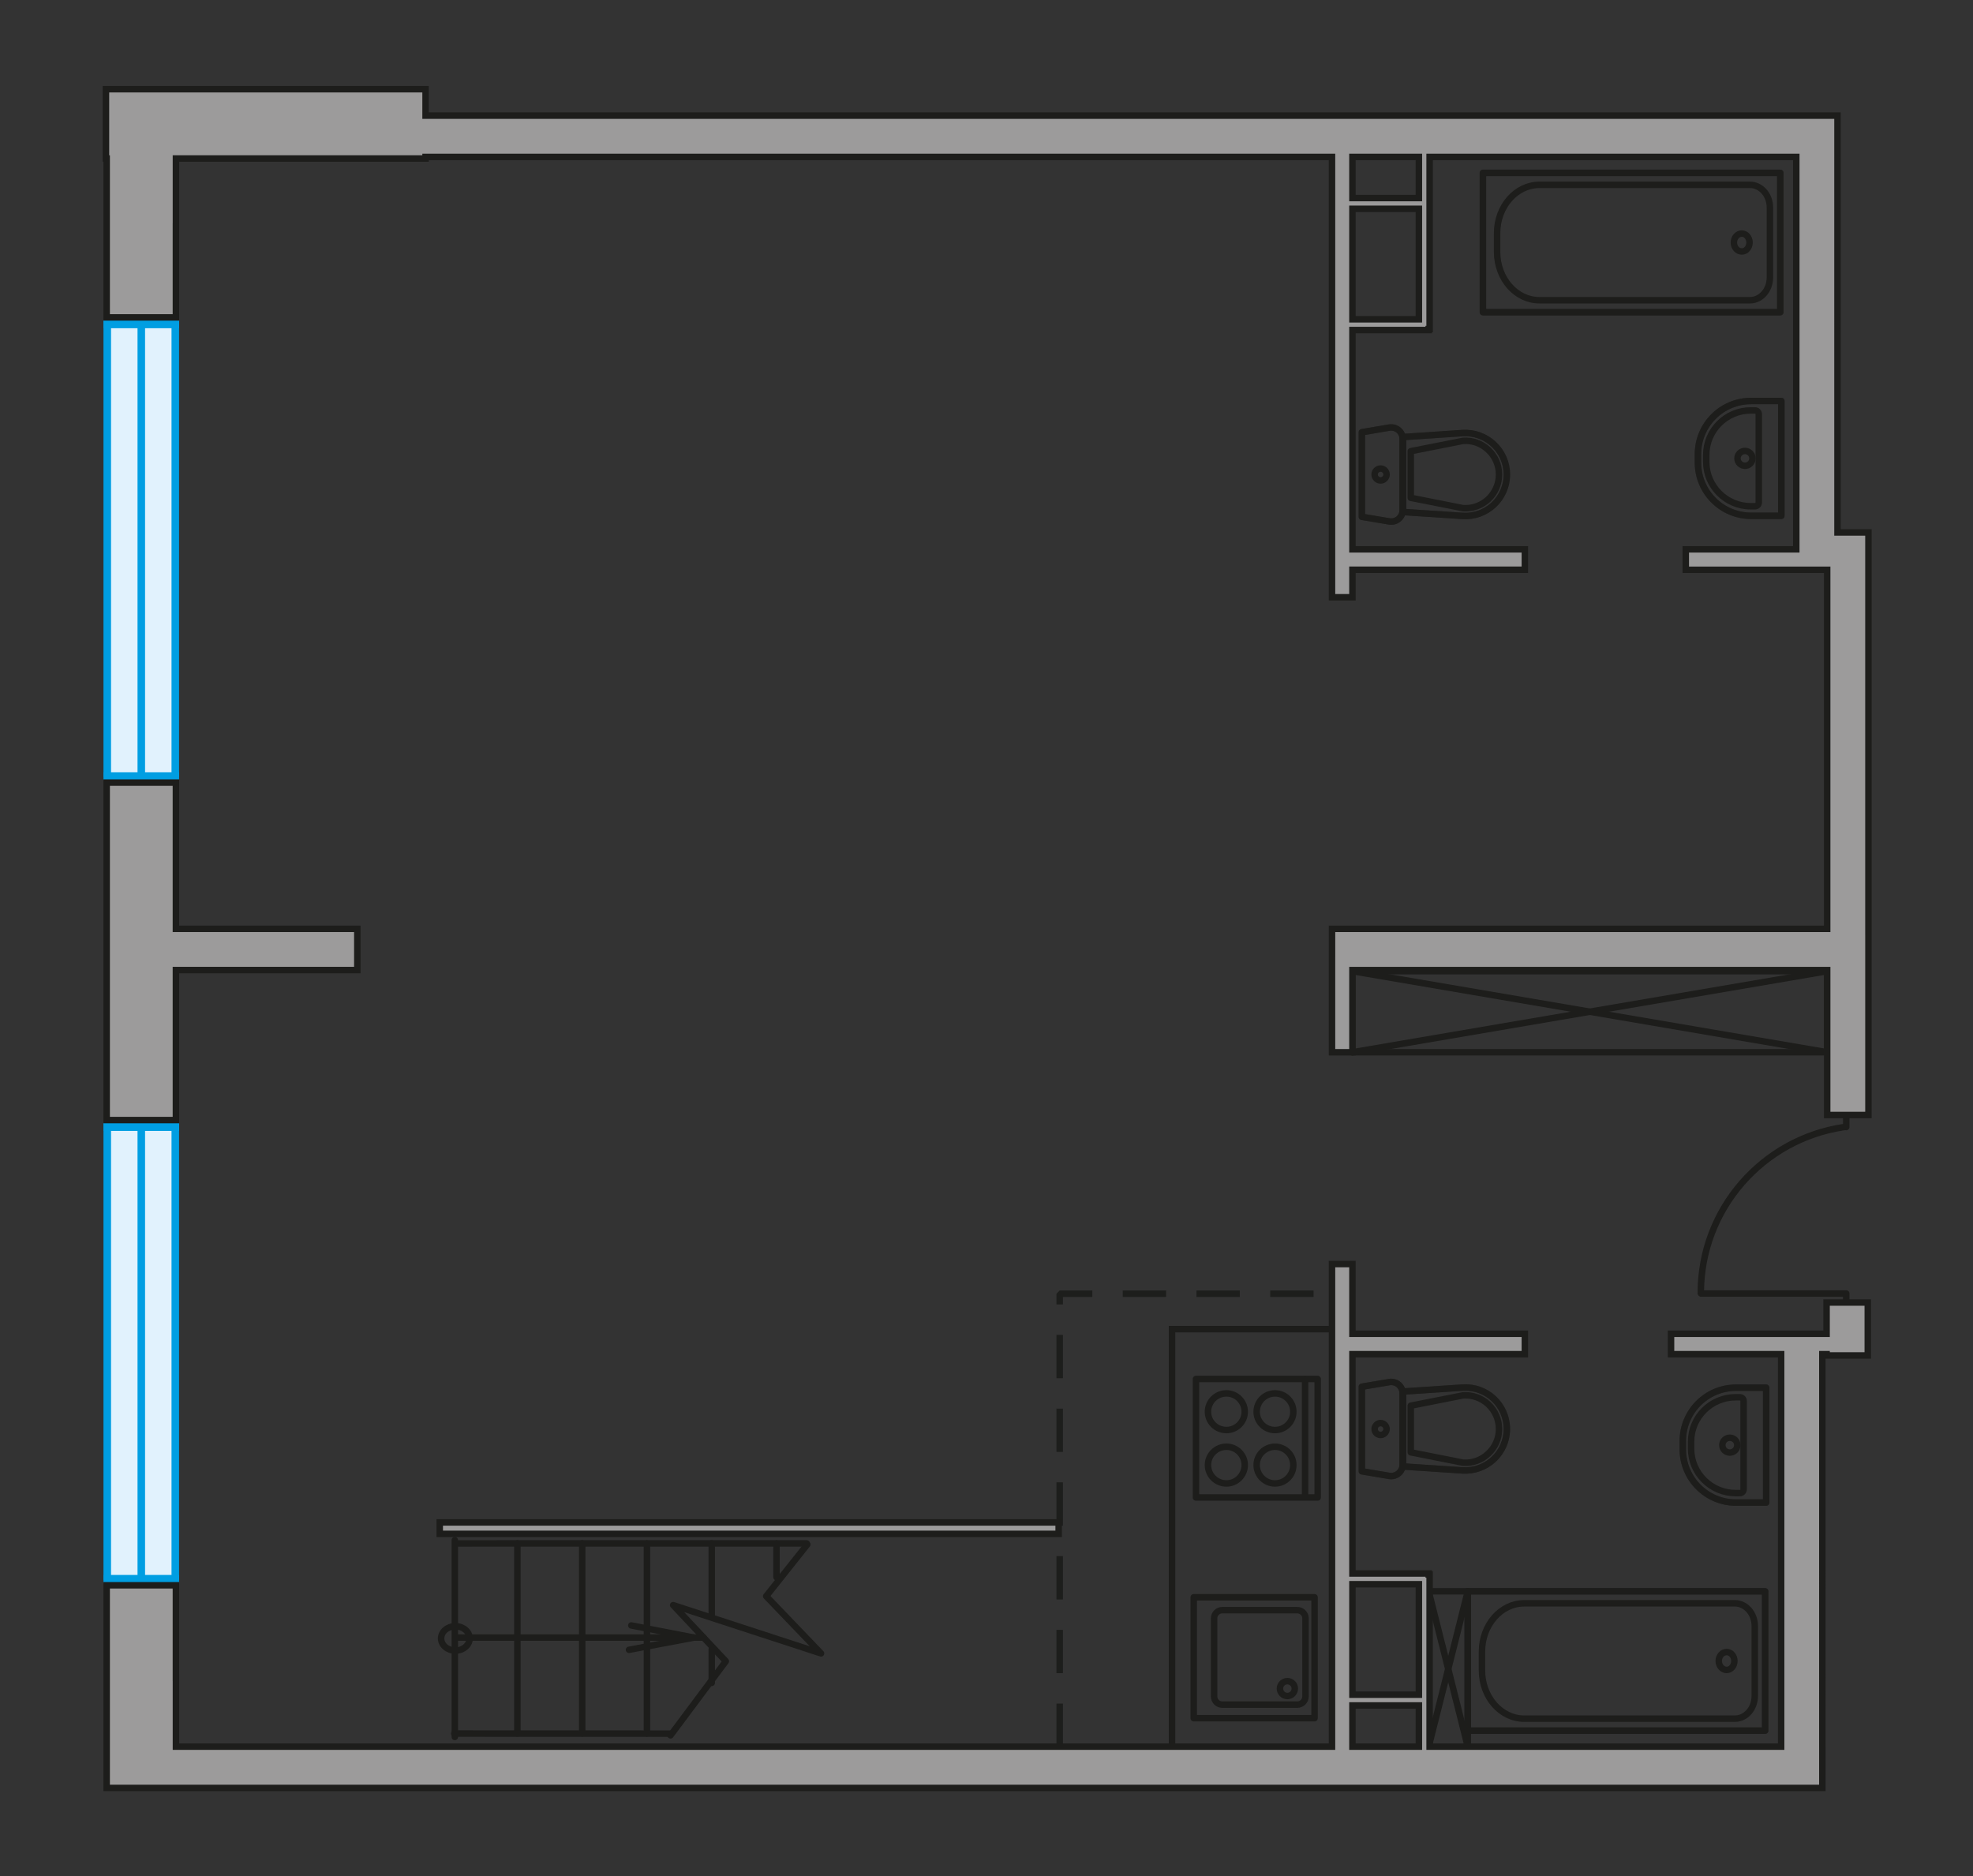 <?xml version="1.0" encoding="utf-8"?>
<!-- Generator: Adobe Illustrator 16.0.0, SVG Export Plug-In . SVG Version: 6.00 Build 0)  -->
<!DOCTYPE svg PUBLIC "-//W3C//DTD SVG 1.1//EN" "http://www.w3.org/Graphics/SVG/1.1/DTD/svg11.dtd">
<svg version="1.1" id="Слой_2" xmlns="http://www.w3.org/2000/svg" xmlns:xlink="http://www.w3.org/1999/xlink" x="0px" y="0px"
	 width="610px" height="580px" viewBox="0 0 610 580" enable-background="new 0 0 610 580" xml:space="preserve">
<rect x="0" y="0" width="610" height="580" fill="#333333" stroke="none"/>
<g>
	<g>
		
			<polyline fill="none" stroke="#1D1D1B" stroke-width="2" stroke-linecap="round" stroke-linejoin="round" stroke-miterlimit="10" points="
			525.933,399.901 570.806,399.901 570.806,401.839 		"/>
		
			<line fill="none" stroke="#1D1D1B" stroke-width="2" stroke-linecap="round" stroke-linejoin="round" stroke-miterlimit="10" x1="570.806" y1="345.36" x2="570.806" y2="348.444"/>
		<path fill="none" stroke="#1D1D1B" stroke-width="2" stroke-linecap="round" stroke-linejoin="round" stroke-miterlimit="10" d="
			M570.151,348.444c-25.063,3.664-44.307,25.227-44.307,51.305"/>
	</g>
	<g>
		<g>
			
				<rect x="369.073" y="493.813" fill="none" stroke="#1D1D1B" stroke-width="2" stroke-linecap="round" stroke-linejoin="round" stroke-miterlimit="10" width="37.348" height="37.389"/>
		</g>
		<path fill="none" stroke="#1D1D1B" stroke-width="2" stroke-linecap="round" stroke-linejoin="round" stroke-miterlimit="10" d="
			M403.632,500.326v24.139c0,1.407-1.142,2.539-2.547,2.539h-23.192c-1.398,0-2.528-1.132-2.528-2.539v-24.139
			c0-1.383,1.13-2.523,2.528-2.523h23.192C402.49,497.8,403.632,498.942,403.632,500.326z"/>
		<path fill="none" stroke="#1D1D1B" stroke-width="2" stroke-linecap="round" stroke-linejoin="round" stroke-miterlimit="10" d="
			M395.725,522.022c0,1.295,1.026,2.326,2.296,2.326c1.263,0,2.303-1.031,2.303-2.326c0-1.254-1.041-2.273-2.303-2.273
			C396.75,519.748,395.725,520.769,395.725,522.022z"/>
	</g>
	<g>
		
			<rect x="369.758" y="426.33" fill="none" stroke="#1D1D1B" stroke-width="2" stroke-linecap="round" stroke-linejoin="round" stroke-miterlimit="10" width="37.632" height="36.634"/>
		<g>
			<g>
				
					<path fill="none" stroke="#1D1D1B" stroke-width="2" stroke-linecap="round" stroke-linejoin="round" stroke-miterlimit="10" d="
					M384.84,436.459c0,3.125-2.55,5.656-5.657,5.656c-3.163,0-5.715-2.528-5.715-5.656c0-3.14,2.552-5.679,5.715-5.679
					C382.29,430.779,384.84,433.32,384.84,436.459z"/>
				
					<path fill="none" stroke="#1D1D1B" stroke-width="2" stroke-linecap="round" stroke-linejoin="round" stroke-miterlimit="10" d="
					M399.865,436.459c0,3.125-2.53,5.656-5.667,5.656c-3.126,0-5.675-2.528-5.675-5.656c0-3.14,2.549-5.679,5.675-5.679
					C397.335,430.779,399.865,433.32,399.865,436.459z"/>
			</g>
			<g>
				
					<path fill="none" stroke="#1D1D1B" stroke-width="2" stroke-linecap="round" stroke-linejoin="round" stroke-miterlimit="10" d="
					M384.84,452.945c0,3.128-2.55,5.683-5.657,5.683c-3.163,0-5.715-2.554-5.715-5.683c0-3.134,2.552-5.668,5.715-5.668
					C382.29,447.277,384.84,449.812,384.84,452.945z"/>
				
					<path fill="none" stroke="#1D1D1B" stroke-width="2" stroke-linecap="round" stroke-linejoin="round" stroke-miterlimit="10" d="
					M399.865,452.945c0,3.128-2.53,5.683-5.667,5.683c-3.126,0-5.675-2.554-5.675-5.683c0-3.134,2.549-5.668,5.675-5.668
					C397.335,447.277,399.865,449.812,399.865,452.945z"/>
			</g>
		</g>
		
			<line fill="none" stroke="#1D1D1B" stroke-width="2" stroke-linecap="round" stroke-linejoin="round" stroke-miterlimit="10" x1="403.493" y1="426.333" x2="403.493" y2="462.565"/>
	</g>
	<polyline fill="none" stroke="#1D1D1B" stroke-width="2" stroke-miterlimit="10" points="362.362,539.826 362.362,410.918 
		411.218,410.918 	"/>
	<g>
		
			<path opacity="0.5" fill="none" stroke="#1D1D1B" stroke-width="2" stroke-linecap="round" stroke-linejoin="round" stroke-miterlimit="10" enable-background="new    " d="
			M520.279,448.064v-2.57c0-9.094,7.35-16.47,16.441-16.47h9.334v35.513h-9.334C527.626,464.538,520.279,457.17,520.279,448.064z"/>
		<g>
			<path fill="none" stroke="#1D1D1B" stroke-width="2" stroke-linecap="round" stroke-linejoin="round" stroke-miterlimit="10" d="
				M522.838,447.856v-2.157c0-7.56,6.17-13.722,13.767-13.722h1.328c0.645,0,1.15,0.513,1.15,1.152v27.311
				c0,0.649-0.507,1.165-1.15,1.165h-1.328C529.008,461.604,522.838,455.443,522.838,447.856z"/>
			<path fill="none" stroke="#1D1D1B" stroke-width="2" stroke-linecap="round" stroke-linejoin="round" stroke-miterlimit="10" d="
				M534.823,449.083c-1.276,0-2.323-1.017-2.323-2.307c0-1.27,1.047-2.284,2.323-2.284c1.26,0,2.303,1.016,2.303,2.284
				C537.124,448.064,536.081,449.083,534.823,449.083z"/>
			<path fill="none" stroke="#1D1D1B" stroke-width="2" stroke-linecap="round" stroke-linejoin="round" stroke-miterlimit="10" d="
				M520.279,448.064v-2.57c0-9.094,7.35-16.47,16.441-16.47h9.334v35.513h-9.334C527.626,464.538,520.279,457.17,520.279,448.064z"
				/>
		</g>
	</g>
	<g>
		
			<polyline opacity="0.5" fill="none" stroke="#1D1D1B" stroke-width="2" stroke-linecap="round" stroke-linejoin="round" stroke-miterlimit="10" enable-background="new    " points="
			453.796,491.978 545.742,491.978 545.742,535.05 453.796,535.05 453.796,491.978 		"/>
		
			<polyline fill="none" stroke="#1D1D1B" stroke-width="2" stroke-linecap="round" stroke-linejoin="round" stroke-miterlimit="10" points="
			453.796,491.978 545.742,491.978 545.742,535.05 453.796,535.05 453.796,491.978 		"/>
		<path fill="none" stroke="#1D1D1B" stroke-width="2" stroke-linecap="round" stroke-linejoin="round" stroke-miterlimit="10" d="
			M458.186,516.437v-5.84c0-8.247,5.865-14.919,13.062-14.919h65.143c3.369,0,6.14,3.148,6.14,7.038v21.617
			c0,3.896-2.771,7.013-6.14,7.013h-65.143C464.051,531.346,458.186,524.684,458.186,516.437z"/>
		<path fill="none" stroke="#1D1D1B" stroke-width="2" stroke-linecap="round" stroke-linejoin="round" stroke-miterlimit="10" d="
			M533.842,516.289c-1.355,0-2.452-1.26-2.452-2.777c0-1.533,1.097-2.768,2.452-2.768c1.328,0,2.385,1.233,2.385,2.768
			C536.227,515.03,535.17,516.289,533.842,516.289z"/>
	</g>
	<g>
		<g opacity="0.5">
			<path fill="none" stroke="#1D1D1B" stroke-width="2" stroke-linecap="round" stroke-linejoin="round" stroke-miterlimit="10" d="
				M433.674,452.793V430.81c0-2.229-1.974-3.896-4.156-3.52l-8.466,1.43v26.145l8.466,1.431
				C431.7,456.659,433.674,454.977,433.674,452.793z"/>
			<path fill="none" stroke="#1D1D1B" stroke-width="2" stroke-linecap="round" stroke-linejoin="round" stroke-miterlimit="10" d="
				M433.744,430.215v23.162l18.429,1.224c7.422,0.476,13.706-5.394,13.706-12.81c0-7.447-6.284-13.315-13.706-12.803
				L433.744,430.215z"/>
		</g>
		<g>
			<path fill="none" stroke="#1D1D1B" stroke-width="2" stroke-linecap="round" stroke-linejoin="round" stroke-miterlimit="10" d="
				M433.674,452.793V430.81c0-2.229-1.974-3.896-4.156-3.52l-8.466,1.43v26.145l8.466,1.431
				C431.7,456.659,433.674,454.977,433.674,452.793z"/>
			<path fill="none" stroke="#1D1D1B" stroke-width="2" stroke-linecap="round" stroke-linejoin="round" stroke-miterlimit="10" d="
				M465.879,441.793L465.879,441.793c0-7.446-6.284-13.314-13.706-12.803l-18.429,1.223v23.161l18.429,1.222
				C459.595,455.078,465.879,449.207,465.879,441.793z"/>
			<path fill="none" stroke="#1D1D1B" stroke-width="2" stroke-linecap="round" stroke-linejoin="round" stroke-miterlimit="10" d="
				M436.17,434.593l16.157-3.199c2.929-0.189,5.679,0.797,7.815,2.763c2.122,2.017,3.313,4.713,3.313,7.657
				c0,2.894-1.19,5.604-3.313,7.59c-2.138,2.021-4.888,2.996-7.815,2.796L436.17,449V434.593z"/>
			<path fill="none" stroke="#1D1D1B" stroke-width="2" stroke-linecap="round" stroke-linejoin="round" stroke-miterlimit="10" d="
				M426.846,443.642c-1.005,0-1.854-0.822-1.854-1.849c0-0.995,0.848-1.833,1.854-1.833c0.996,0,1.847,0.841,1.847,1.833
				C428.693,442.819,427.842,443.642,426.846,443.642z"/>
		</g>
	</g>
	
		<polyline fill="none" stroke="#1D1E1C" stroke-width="2" stroke-linecap="square" stroke-linejoin="bevel" stroke-miterlimit="22.926" stroke-dasharray="11.4" points="
		327.63,539.085 327.63,399.975 411.356,399.975 	"/>
	<g>
		
			<line fill="none" stroke="#1D1D1B" stroke-width="2" stroke-linecap="round" stroke-linejoin="round" stroke-miterlimit="10" x1="564.917" y1="325.317" x2="564.917" y2="300.251"/>
		
			<line fill="none" stroke="#1D1D1B" stroke-width="2" stroke-linecap="round" stroke-linejoin="round" stroke-miterlimit="10" x1="564.917" y1="300.251" x2="418.137" y2="300.251"/>
		
			<line fill="none" stroke="#1D1D1B" stroke-width="2" stroke-linecap="round" stroke-linejoin="round" stroke-miterlimit="10" x1="418.137" y1="300.251" x2="418.137" y2="325.317"/>
		
			<line fill="none" stroke="#1D1D1B" stroke-width="2" stroke-linecap="round" stroke-linejoin="round" stroke-miterlimit="10" x1="418.137" y1="325.317" x2="564.917" y2="325.317"/>
		
			<line fill="none" stroke="#1D1D1B" stroke-width="2" stroke-linecap="round" stroke-linejoin="round" stroke-miterlimit="10" x1="418.137" y1="325.317" x2="564.917" y2="300.251"/>
		
			<line fill="none" stroke="#1D1D1B" stroke-width="2" stroke-linecap="round" stroke-linejoin="round" stroke-miterlimit="10" x1="418.137" y1="300.251" x2="564.917" y2="325.317"/>
	</g>
	<g>
		
			<path opacity="0.5" fill="none" stroke="#1D1D1B" stroke-width="2" stroke-linecap="round" stroke-linejoin="round" stroke-miterlimit="10" enable-background="new    " d="
			M524.96,140.435v2.56c0,9.105,7.349,16.474,16.442,16.474h9.336v-35.501h-9.336C532.309,123.967,524.96,131.33,524.96,140.435z"/>
		<g>
			<path fill="none" stroke="#1D1D1B" stroke-width="2" stroke-linecap="round" stroke-linejoin="round" stroke-miterlimit="10" d="
				M527.523,140.636v2.163c0,7.562,6.167,13.711,13.766,13.711h1.325c0.647,0,1.15-0.503,1.15-1.143v-27.311
				c0-0.66-0.503-1.165-1.15-1.165h-1.325C533.69,126.892,527.523,133.049,527.523,140.636z"/>
			<path fill="none" stroke="#1D1D1B" stroke-width="2" stroke-linecap="round" stroke-linejoin="round" stroke-miterlimit="10" d="
				M539.507,139.417c-1.282,0-2.326,1.016-2.326,2.303c0,1.262,1.044,2.287,2.326,2.287c1.257,0,2.301-1.025,2.301-2.287
				C541.808,140.435,540.764,139.417,539.507,139.417z"/>
			<path fill="none" stroke="#1D1D1B" stroke-width="2" stroke-linecap="round" stroke-linejoin="round" stroke-miterlimit="10" d="
				M524.96,140.435v2.56c0,9.105,7.349,16.474,16.442,16.474h9.336v-35.501h-9.336C532.309,123.967,524.96,131.33,524.96,140.435z"
				/>
		</g>
	</g>
	<g>
		
			<polyline opacity="0.5" fill="none" stroke="#1D1D1B" stroke-width="2" stroke-linecap="round" stroke-linejoin="round" stroke-miterlimit="10" enable-background="new    " points="
			458.478,96.512 550.425,96.512 550.425,53.449 458.478,53.449 458.478,96.512 		"/>
		
			<polyline fill="none" stroke="#1D1D1B" stroke-width="2" stroke-linecap="round" stroke-linejoin="round" stroke-miterlimit="10" points="
			458.478,96.512 550.425,96.512 550.425,53.449 458.478,53.449 458.478,96.512 		"/>
		<path fill="none" stroke="#1D1D1B" stroke-width="2" stroke-linecap="round" stroke-linejoin="round" stroke-miterlimit="10" d="
			M462.865,72.061v5.835c0,8.241,5.87,14.924,13.063,14.924h65.137c3.377,0,6.146-3.155,6.146-7.038v-21.63
			c0-3.883-2.769-7.003-6.146-7.003h-65.137C468.736,57.152,462.865,63.819,462.865,72.061z"/>
		<path fill="none" stroke="#1D1D1B" stroke-width="2" stroke-linecap="round" stroke-linejoin="round" stroke-miterlimit="10" d="
			M538.525,72.208c-1.357,0-2.455,1.259-2.455,2.768c0,1.549,1.097,2.772,2.455,2.772c1.328,0,2.385-1.222,2.385-2.772
			C540.908,73.467,539.853,72.208,538.525,72.208z"/>
	</g>
	<g>
		<g opacity="0.5">
			<path fill="none" stroke="#1D1D1B" stroke-width="2" stroke-linecap="round" stroke-linejoin="round" stroke-miterlimit="10" d="
				M433.674,135.699v21.993c0,2.229-1.974,3.885-4.156,3.51l-8.466-1.428v-26.142l8.466-1.438
				C431.7,131.83,433.674,133.516,433.674,135.699z"/>
			<path fill="none" stroke="#1D1D1B" stroke-width="2" stroke-linecap="round" stroke-linejoin="round" stroke-miterlimit="10" d="
				M433.744,158.287v-23.164l18.429-1.234c7.422-0.462,13.706,5.403,13.706,12.815c0,7.441-6.284,13.31-13.706,12.799
				L433.744,158.287z"/>
		</g>
		<g>
			<path fill="none" stroke="#1D1D1B" stroke-width="2" stroke-linecap="round" stroke-linejoin="round" stroke-miterlimit="10" d="
				M433.674,135.699v21.993c0,2.229-1.974,3.885-4.156,3.51l-8.466-1.428v-26.142l8.466-1.438
				C431.7,131.83,433.674,133.516,433.674,135.699z"/>
			<path fill="none" stroke="#1D1D1B" stroke-width="2" stroke-linecap="round" stroke-linejoin="round" stroke-miterlimit="10" d="
				M465.879,146.704L465.879,146.704c0,7.441-6.284,13.31-13.706,12.799l-18.429-1.216V135.12l18.429-1.231
				C459.595,133.425,465.879,139.292,465.879,146.704z"/>
			<path fill="none" stroke="#1D1D1B" stroke-width="2" stroke-linecap="round" stroke-linejoin="round" stroke-miterlimit="10" d="
				M436.17,153.904l16.157,3.199c2.929,0.193,5.679-0.8,7.815-2.757c2.122-2.021,3.313-4.729,3.313-7.663
				c0-2.885-1.19-5.602-3.313-7.592c-2.138-2.011-4.888-2.991-7.815-2.791l-16.157,3.199V153.904z"/>
			<path fill="none" stroke="#1D1D1B" stroke-width="2" stroke-linecap="round" stroke-linejoin="round" stroke-miterlimit="10" d="
				M426.846,144.856c-1.005,0-1.854,0.822-1.854,1.849c0,0.987,0.848,1.838,1.854,1.838c0.996,0,1.847-0.851,1.847-1.838
				C428.693,145.678,427.842,144.856,426.846,144.856z"/>
		</g>
	</g>
	<g>
		
			<line fill="none" stroke="#1D1D1B" stroke-width="2" stroke-linecap="round" stroke-linejoin="round" stroke-miterlimit="10" x1="453.796" y1="539.994" x2="453.796" y2="491.978"/>
		
			<line fill="none" stroke="#1D1D1B" stroke-width="2" stroke-linecap="round" stroke-linejoin="round" stroke-miterlimit="10" x1="453.796" y1="491.978" x2="441.718" y2="491.978"/>
		
			<line fill="none" stroke="#1D1D1B" stroke-width="2" stroke-linecap="round" stroke-linejoin="round" stroke-miterlimit="10" x1="441.718" y1="491.978" x2="441.718" y2="539.994"/>
		
			<line fill="none" stroke="#1D1D1B" stroke-width="2" stroke-linecap="round" stroke-linejoin="round" stroke-miterlimit="10" x1="441.718" y1="539.994" x2="453.796" y2="539.994"/>
		
			<line fill="none" stroke="#1D1D1B" stroke-width="2" stroke-linecap="round" stroke-linejoin="round" stroke-miterlimit="10" x1="441.718" y1="539.994" x2="453.796" y2="491.978"/>
		
			<line fill="none" stroke="#1D1D1B" stroke-width="2" stroke-linecap="round" stroke-linejoin="round" stroke-miterlimit="10" x1="441.718" y1="491.978" x2="453.796" y2="539.994"/>
	</g>
	<g>
		<polygon fill="#E1F2FD" points="54.265,488.878 54.229,347.784 33.115,347.784 33.149,488.878 		"/>
		<g>
			<rect x="31.991" y="347.046" fill="#009EE2" width="2.34" height="141.375"/>
			<rect x="42.521" y="346.991" fill="#009EE2" width="2.328" height="140.525"/>
			<rect x="53.03" y="347.046" fill="#009EE2" width="2.33" height="141.375"/>
			<rect x="31.991" y="347.034" fill="#009EE2" width="23.388" height="2.605"/>
			<rect x="31.991" y="486.912" fill="#009EE2" width="23.378" height="2.621"/>
		</g>
	</g>
	<g>
		<polygon fill="#E1F2FD" points="54.265,240.715 54.229,99.619 33.115,99.619 33.149,240.715 		"/>
		<g>
			<rect x="31.991" y="98.878" fill="#009EE2" width="2.34" height="141.383"/>
			<rect x="42.521" y="98.82" fill="#009EE2" width="2.328" height="140.529"/>
			<rect x="53.03" y="98.878" fill="#009EE2" width="2.33" height="141.383"/>
			<rect x="31.991" y="98.873" fill="#009EE2" width="23.388" height="2.6"/>
			<rect x="31.991" y="238.75" fill="#009EE2" width="23.378" height="2.615"/>
		</g>
	</g>
	<g>
		<path fill="#9C9B9B" stroke="#1D1D1B" stroke-width="2" stroke-miterlimit="22.926" d="M564.73,412.346h-1.308h-12.74H516.64
			v6.316h34.042v121.335H441.996v-53.219h-0.278v-0.313h-23.581v-67.804h53.308v-6.316h-53.308v-21.547h-6.316v149.198H54.399
			v-21.304h-0.012v-28.581H32.98v62.646h0.013h0.116h21.278h0.012h496.283h12.74v-12.761V418.662h1.308v0.396h12.736V402.69H564.73
			V412.346z M438.681,489.781v34.161h-20.544v-34.161H438.681L438.681,489.781z M418.137,527.258h20.544v12.739h-20.544V527.258z"/>
		<path fill="#9C9B9B" stroke="#1D1D1B" stroke-width="2" stroke-miterlimit="22.926" d="M577.672,288.587V164.612h-9.567V48.511
			v-3.715v-9.047h-436.53v-8.168H54.387H32.98h-0.221v8.168v12.762v0.5h0.221v49.11h21.407V70.029h0.01V49.011h77.179v-0.5h280.245
			v136.146h6.316v-8.506h53.308v-6.316h-53.308v-67.801h23.581v-0.313h0.278v-53.21h113.366v121.324h-34.166v6.316h34.166h9.552
			v111.007H411.823v7.809h-0.002v30.351h6.316v-25.408h146.777h0.003v44.812h12.757v-56.133L577.672,288.587L577.672,288.587z
			 M418.137,64.555h20.544v34.161h-20.544V64.555z M438.681,61.239h-20.544V48.511h20.544V61.239z"/>
		<polygon fill="#9C9B9B" stroke="#1D1D1B" stroke-width="2" stroke-miterlimit="22.926" points="54.387,241.949 32.98,241.949 
			32.98,275.744 32.98,293.529 32.98,346.284 54.387,346.284 54.387,299.907 110.472,299.907 110.472,287.158 54.387,287.158 
			54.387,275.744 		"/>
		
			<rect x="135.958" y="470.678" fill="#9C9B9B" stroke="#1D1D1B" stroke-width="2" stroke-miterlimit="22.926" width="191.351" height="3.532"/>
	</g>
	<g>
		<g>
			
				<line fill="none" stroke="#1D1D1B" stroke-width="2" stroke-linecap="round" stroke-linejoin="round" stroke-miterlimit="10" x1="159.96" y1="535.927" x2="159.96" y2="477.152"/>
			
				<line fill="none" stroke="#1D1D1B" stroke-width="2" stroke-linecap="round" stroke-linejoin="round" stroke-miterlimit="10" x1="180.006" y1="477.152" x2="180.006" y2="535.927"/>
			
				<line fill="none" stroke="#1D1D1B" stroke-width="2" stroke-linecap="round" stroke-linejoin="round" stroke-miterlimit="10" x1="140.793" y1="477.168" x2="249.388" y2="477.152"/>
			
				<line fill="none" stroke="#1D1D1B" stroke-width="2" stroke-linecap="round" stroke-linejoin="round" stroke-miterlimit="10" x1="200.025" y1="477.168" x2="200.025" y2="535.927"/>
			<g>
				
					<line fill="none" stroke="#1D1D1B" stroke-width="2" stroke-linecap="round" stroke-linejoin="round" stroke-miterlimit="10" x1="195.19" y1="502.527" x2="214.504" y2="506.283"/>
				
					<line fill="none" stroke="#1D1D1B" stroke-width="2" stroke-linecap="round" stroke-linejoin="round" stroke-miterlimit="10" x1="214.504" y1="506.283" x2="194.474" y2="510.063"/>
				
					<line fill="none" stroke="#1D1D1B" stroke-width="2" stroke-linecap="round" stroke-linejoin="round" stroke-miterlimit="10" x1="140.793" y1="506.283" x2="217.554" y2="506.283"/>
			</g>
			<g>
				
					<path fill="none" stroke="#1D1D1B" stroke-width="2" stroke-linecap="round" stroke-linejoin="round" stroke-miterlimit="10" d="
					M140.793,510.297c2.414,0,4.408-1.695,4.408-3.76c0-2.082-1.993-3.767-4.408-3.767"/>
				
					<path fill="none" stroke="#1D1D1B" stroke-width="2" stroke-linecap="round" stroke-linejoin="round" stroke-miterlimit="10" d="
					M140.793,502.771c-2.438,0-4.415,1.687-4.415,3.767c0,2.063,1.978,3.76,4.415,3.76"/>
			</g>
			
				<line fill="none" stroke="#1D1D1B" stroke-width="2" stroke-linecap="round" stroke-linejoin="round" stroke-miterlimit="10" x1="140.62" y1="476.159" x2="140.62" y2="536.99"/>
			
				<line fill="none" stroke="#1D1D1B" stroke-width="2" stroke-linecap="round" stroke-linejoin="round" stroke-miterlimit="10" x1="220.053" y1="509.846" x2="220.053" y2="520.275"/>
			
				<line fill="none" stroke="#1D1D1B" stroke-width="2" stroke-linecap="round" stroke-linejoin="round" stroke-miterlimit="10" x1="220.053" y1="477.152" x2="220.053" y2="499.402"/>
			
				<line fill="none" stroke="#1D1D1B" stroke-width="2" stroke-linecap="round" stroke-linejoin="round" stroke-miterlimit="10" x1="240.078" y1="477.168" x2="240.078" y2="487.613"/>
			
				<line fill="none" stroke="#1D1D1B" stroke-width="2" stroke-linecap="round" stroke-linejoin="round" stroke-miterlimit="10" x1="140.457" y1="535.952" x2="207.314" y2="535.973"/>
		</g>
		
			<polyline fill="none" stroke="#1D1D1B" stroke-width="2" stroke-linecap="round" stroke-linejoin="round" stroke-miterlimit="10" points="
			249.595,477.498 236.884,493.488 253.84,511.166 208.124,496.246 224.411,513.591 207.314,536.503 		"/>
	</g>
</g>
<g id="k">
	<path fill="#1D1D1B" d="M344.944,452.904"/>
</g>
<g id="v">
	<path fill="#1D1D1B" d="M491.528,461.605"/>
</g>
<g id="v2">
	<path fill="#1D1D1B" d="M491.528,126.892"/>
</g>
<g id="kr">
	<path fill="#1D1D1B" d="M463.456,363.679"/>
</g>
<g id="_x31_">
	<path fill="#1D1D1B" d="M217.554,254.674"/>
</g>
</svg>

